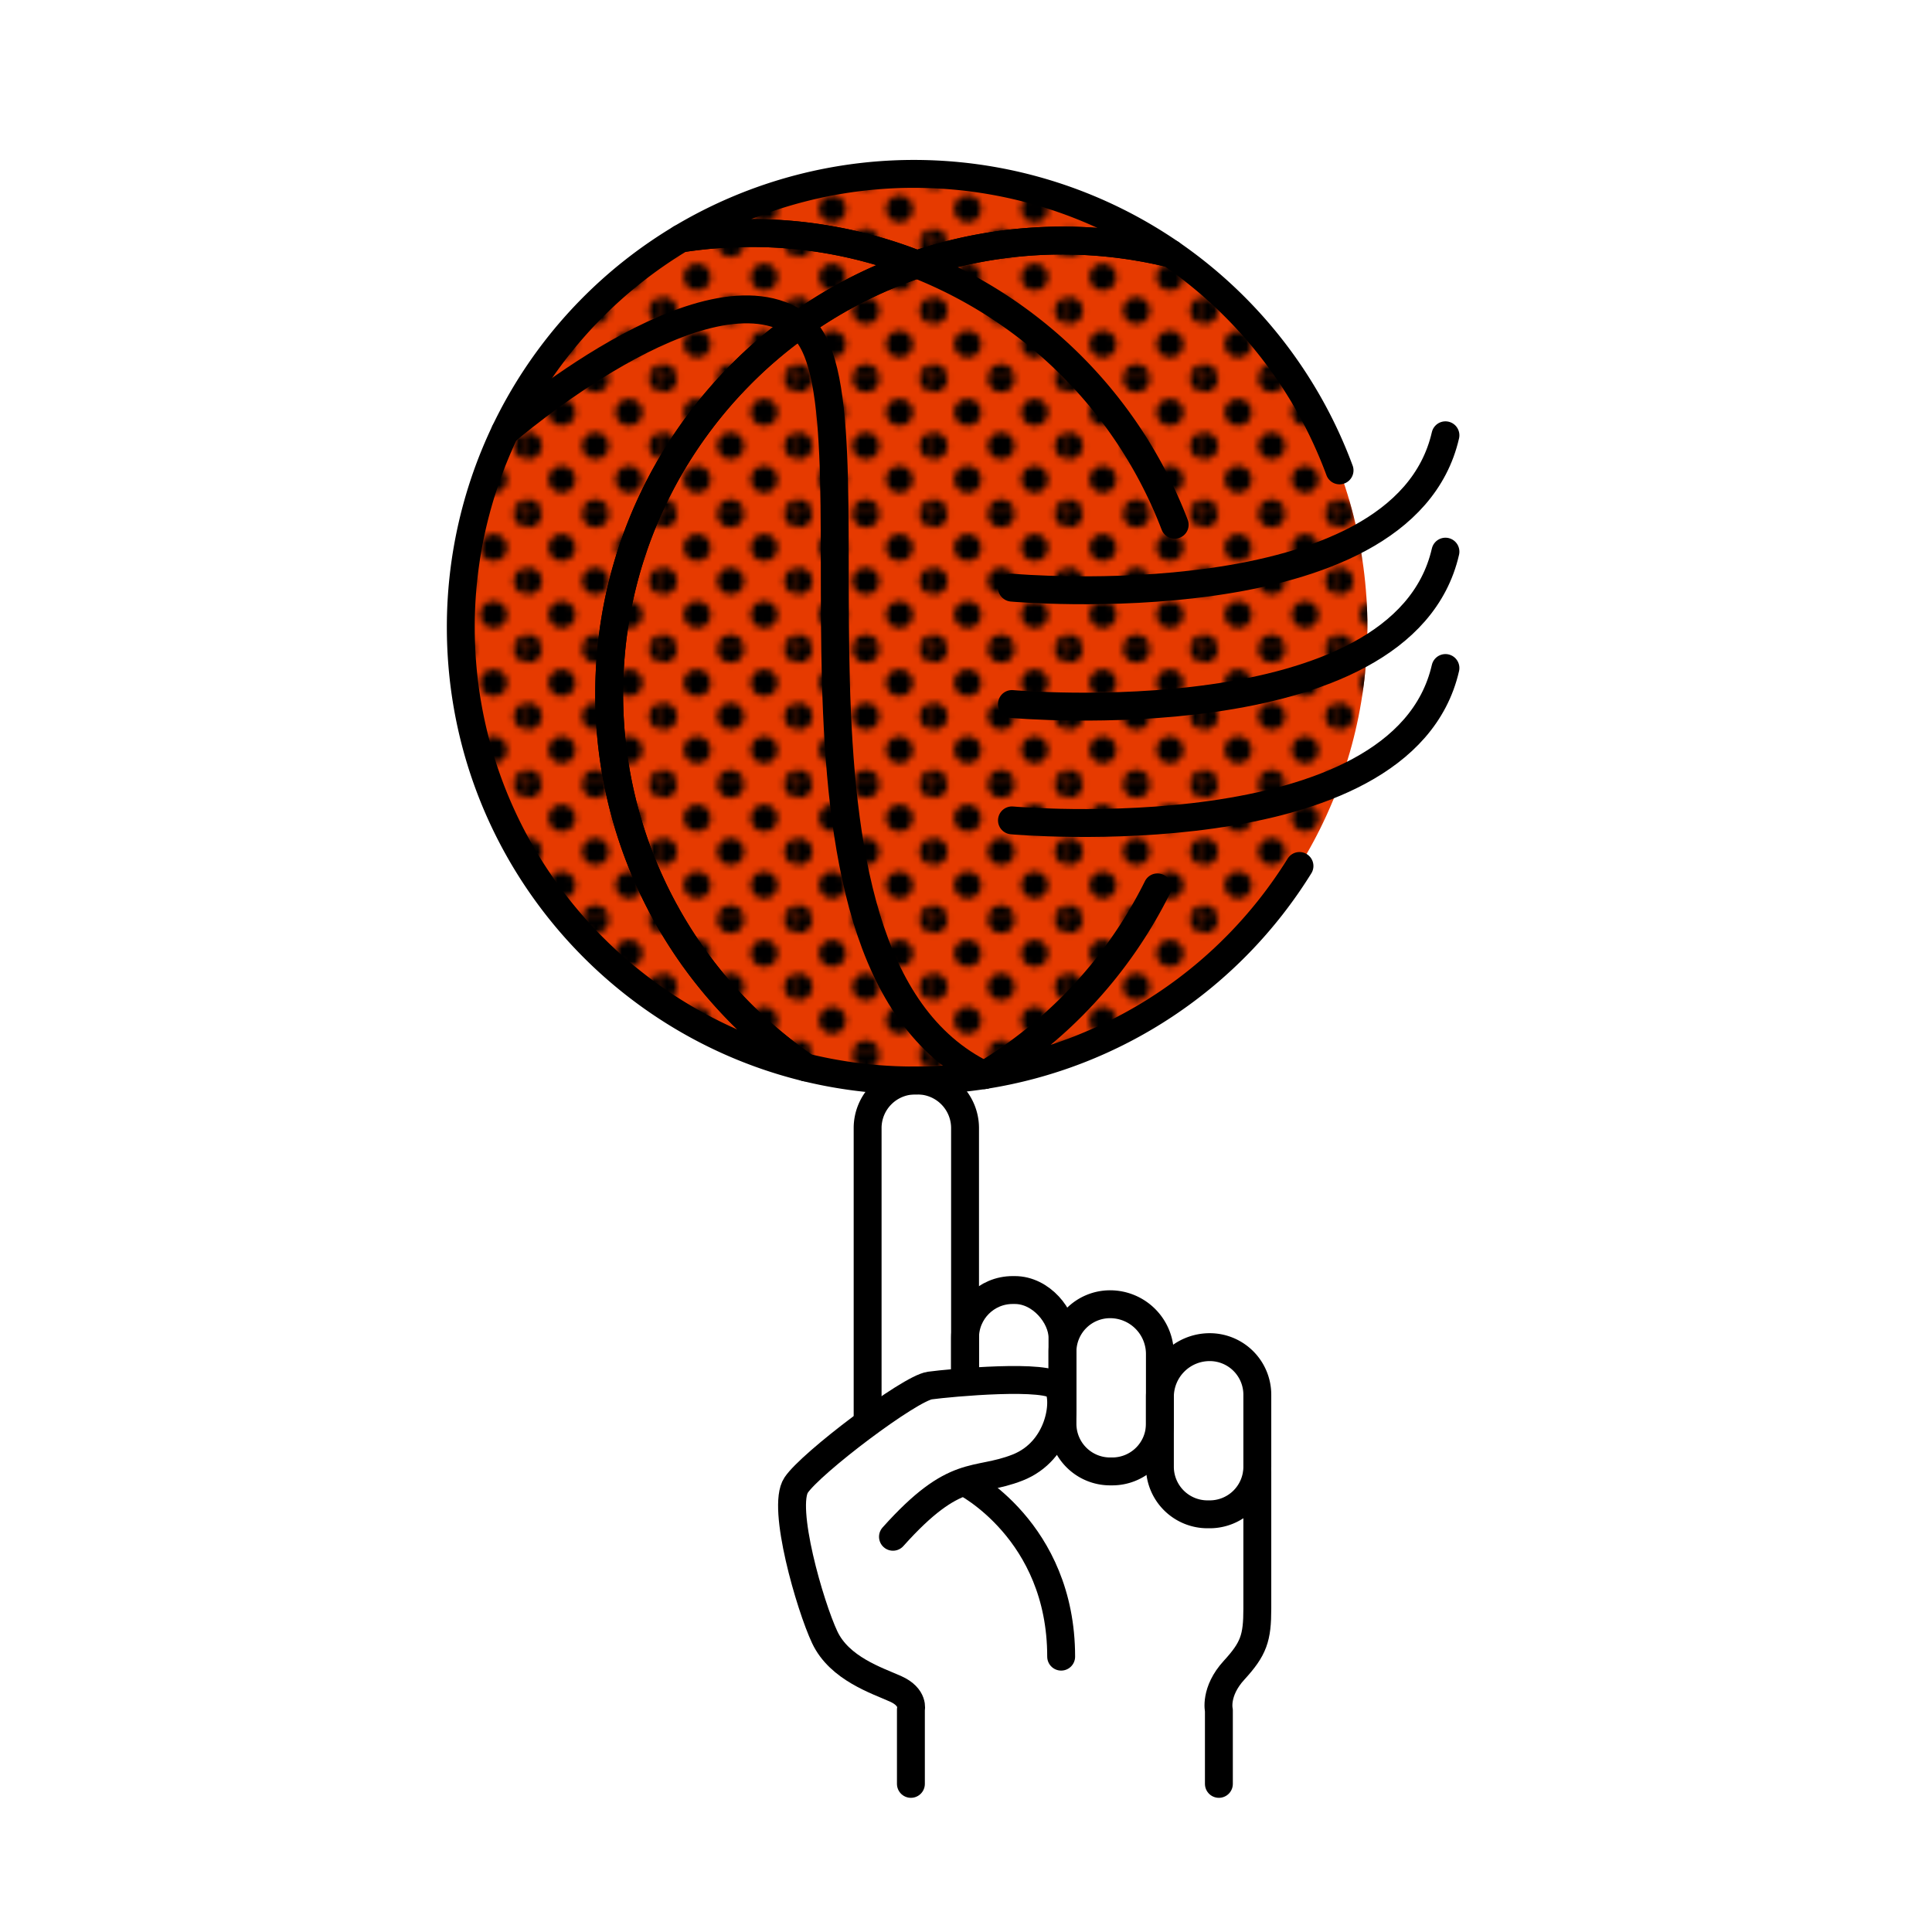 <svg id="レイヤー_1" data-name="レイヤー 1" xmlns="http://www.w3.org/2000/svg" xmlns:xlink="http://www.w3.org/1999/xlink" viewBox="0 0 1080 1080"><defs><style>.cls-1,.cls-4{fill:none;}.cls-2{fill:#e63a00;}.cls-3{fill:url(#新規パターンスウォッチ_5);}.cls-4,.cls-5{stroke:#000;stroke-linecap:round;stroke-linejoin:round;stroke-width:15.591px;}.cls-5{fill:#fff;}</style><pattern id="新規パターンスウォッチ_5" data-name="新規パターンスウォッチ 5" width="20.833" height="20.834" patternTransform="translate(-82.607 -241.875) scale(3.6)" patternUnits="userSpaceOnUse" viewBox="0 0 20.833 20.834"><rect class="cls-1" width="20.833" height="20.834"/><path d="M20.833,22.918A2.083,2.083,0,1,0,18.75,20.834,2.085,2.085,0,0,0,20.833,22.918Z"/><path d="M10.417,22.918a2.083,2.083,0,1,0-2.083-2.083A2.084,2.084,0,0,0,10.417,22.918Z"/><path d="M20.833,12.501A2.084,2.084,0,1,0,18.75,10.417,2.085,2.085,0,0,0,20.833,12.501Z"/><path d="M10.417,12.501a2.084,2.084,0,1,0-2.083-2.084A2.085,2.085,0,0,0,10.417,12.501Z"/><path d="M5.209,17.709a2.083,2.083,0,1,0-2.083-2.083A2.085,2.085,0,0,0,5.209,17.709Z"/><path d="M15.625,17.709a2.083,2.083,0,1,0-2.084-2.083A2.083,2.083,0,0,0,15.625,17.709Z"/><path d="M5.209,7.292A2.083,2.083,0,1,0,3.125,5.209,2.084,2.084,0,0,0,5.209,7.292Z"/><path d="M15.625,7.292a2.083,2.083,0,1,0-2.084-2.083A2.083,2.083,0,0,0,15.625,7.292Z"/><path d="M0,22.918a2.085,2.085,0,0,0,2.084-2.083A2.084,2.084,0,0,0,0,18.751a2.082,2.082,0,0,0-2.083,2.083A2.083,2.083,0,0,0,0,22.918Z"/><path d="M0,12.501a2.085,2.085,0,0,0,2.084-2.084A2.084,2.084,0,0,0,0,8.334a2.083,2.083,0,0,0-2.083,2.083A2.083,2.083,0,0,0,0,12.501Z"/><path d="M20.833,2.083A2.085,2.085,0,0,0,22.917,0,2.084,2.084,0,0,0,20.833-2.083,2.082,2.082,0,0,0,18.75,0,2.083,2.083,0,0,0,20.833,2.083Z"/><path d="M10.417,2.083A2.084,2.084,0,0,0,12.501,0a2.083,2.083,0,0,0-2.084-2.083A2.082,2.082,0,0,0,8.334,0,2.083,2.083,0,0,0,10.417,2.083Z"/><path d="M0,2.083A2.085,2.085,0,0,0,2.084,0,2.084,2.084,0,0,0,0-2.083,2.082,2.082,0,0,0-2.083,0,2.083,2.083,0,0,0,0,2.083Z"/></pattern></defs><circle class="cls-2" cx="510.987" cy="350.601" r="253.401"/><circle class="cls-3" cx="510.987" cy="350.601" r="253.401"/><circle class="cls-1" cx="510.987" cy="350.601" r="253.401"/><path class="cls-1" d="M538.969,828.304,593.215,926.06C593.215,856.534,540.621,829.13,538.969,828.304Zm137.287,18.207a26.601,26.601,0,0,0,26.466-23.876h.15l-9.498,107.067q-1.577,1.858-3.491,3.942c-10.999,11.976-8.522,22.487-8.522,22.487V997.2H509.199V955.642s1.502-5.669-5.819-10.174l-4.205-86.419c17.945-20.047,29.545-27.292,39.756-30.784,9.761-3.379,18.282-3.341,29.845-7.884a36.414,36.414,0,0,0,16.631-12.914,26.409,26.409,0,0,0,8.522-19.484v7.921a26.644,26.644,0,0,0,26.616,26.616h1.239A26.62,26.62,0,0,0,648.4,795.906v23.989a26.62,26.62,0,0,0,26.616,26.616Z"/><path class="cls-1" d="M702.872,780.89v39.005a22.354,22.354,0,0,1-.15,2.74,26.601,26.601,0,0,1-26.466,23.876h-1.239A26.62,26.62,0,0,1,648.4,819.895V779.651a26.62,26.62,0,0,1,26.616-26.616h0A27.855,27.855,0,0,1,702.872,780.89Z"/><path class="cls-1" d="M702.872,822.635v76.546c0,14.566-1.577,20.91-9.498,30.521Z"/><path class="cls-1" d="M648.4,779.651V795.906a26.62,26.62,0,0,1-26.616,26.616H620.545a26.616,26.616,0,0,1-26.616-26.616V756.901a27.855,27.855,0,0,1,27.855-27.855h0A26.62,26.62,0,0,1,648.4,755.662Z"/><path class="cls-1" d="M593.215,926.06l-54.246-97.756C540.621,829.13,593.215,856.534,593.215,926.06Z"/><path class="cls-1" d="M591.451,775.559c3.191,5.331,2.478,20.16-6.044,31.91a26.353,26.353,0,0,1-18.057,7.095h-1.276a26.58,26.58,0,0,1-26.579-26.579V772.556C560.029,771.054,588.222,770.153,591.451,775.559Z"/><path class="cls-1" d="M591.451,775.559c-3.228-5.406-31.422-4.505-51.957-3.003V747.741a26.588,26.588,0,0,1,26.579-26.616H567.35a26.588,26.588,0,0,1,26.579,26.616v40.244a26.409,26.409,0,0,1-8.522,19.484C593.929,795.718,594.642,780.89,591.451,775.559Z"/><path class="cls-1" d="M566.073,814.564H567.35a26.353,26.353,0,0,0,18.057-7.095,36.413,36.413,0,0,1-16.631,12.914c-11.563,4.543-20.084,4.505-29.845,7.884C528.72,831.758,517.12,839.003,499.175,859.05l4.205,86.419c-.788-.45-1.652-.901-2.628-1.351-10.324-4.655-31.459-11.337-39.718-28.869-8.221-17.532-24.214-72.679-15.955-85.068,4.467-6.682,22.712-22.074,40.319-34.951a26.606,26.606,0,0,0,26.241,22.262h1.239a26.644,26.644,0,0,0,26.616-26.616v-2.891A26.58,26.58,0,0,0,566.073,814.564Z"/><path class="cls-1" d="M539.494,772.556v18.32a26.644,26.644,0,0,1-26.616,26.616H511.639A26.606,26.606,0,0,1,485.398,795.23c14.829-10.887,29.244-20.009,34.425-20.723C523.239,774.057,530.672,773.269,539.494,772.556Z"/><path class="cls-1" d="M539.494,747.741v24.814c-8.822.713-16.255,1.502-19.671,1.952-5.181.713-19.596,9.836-34.425,20.723a24.075,24.075,0,0,1-.375-4.355V630.614a26.596,26.596,0,0,1,26.616-26.616h1.239a26.62,26.62,0,0,1,26.616,26.616Z"/><path class="cls-4" d="M538.917,828.287s54.278,27.169,54.278,97.788"/><path class="cls-4" d="M681.365,997.2V956.136s-2.498-10.492,8.494-22.484,12.991-17.987,12.991-34.475V822.53"/><path class="cls-4" d="M676.238,753.061h0a26.611,26.611,0,0,1,26.611,26.611v40.23a26.611,26.611,0,0,1-26.611,26.611h-1.239a26.611,26.611,0,0,1-26.611-26.611V780.911a27.85,27.85,0,0,1,27.85-27.85Z"/><path class="cls-4" d="M620.539,729.078h0a27.85,27.85,0,0,1,27.85,27.85v38.991A26.611,26.611,0,0,1,621.778,822.53h-1.239a26.611,26.611,0,0,1-26.611-26.611v-40.23A26.611,26.611,0,0,1,620.539,729.078Z"/><rect class="cls-4" x="539.468" y="721.139" width="54.46" height="93.452" rx="26.61"/><path class="cls-4" d="M539.468,630.611a26.61,26.61,0,0,0-26.61-26.61h-1.242a26.609,26.609,0,0,0-26.609,26.61v160.27a26.609,26.609,0,0,0,26.609,26.61h1.242a26.61,26.61,0,0,0,26.61-26.61v-160.27Z"/><path class="cls-5" d="M509.199,997.2V955.659s1.832-6.904-8.477-11.543-31.444-11.34-39.691-28.866-24.227-72.681-15.98-85.052,63.402-54.124,74.743-55.67,67.011-6.701,71.65,1.031,1.031,35.567-22.68,44.846-34.536-.515-69.588,38.66"/><path class="cls-4" d="M512.616,147.798a254.733,254.733,0,0,1,141.93-6.018,253.508,253.508,0,0,0-273.967-8.48,255.293,255.293,0,0,1,39.252-3.029A252.748,252.748,0,0,1,512.616,147.798Z"/><path class="cls-4" d="M647.007,496.053a254.564,254.564,0,0,1-96.768,104.92,253.533,253.533,0,0,0,176.174-116.88"/><path class="cls-4" d="M748.813,262.945a254.177,254.177,0,0,0-94.267-121.165,254.733,254.733,0,0,0-141.93,6.018A254.203,254.203,0,0,1,656.654,293.332"/><path class="cls-4" d="M257.586,350.601c0,119.057,82.114,218.92,192.793,246.087a253.108,253.108,0,0,1-109.842-208.82c0-111.504,72.019-206.186,172.078-240.069a252.748,252.748,0,0,0-92.784-17.527,255.293,255.293,0,0,0-39.252,3.029A253.257,253.257,0,0,0,257.586,350.601Z"/><path class="cls-4" d="M512.616,147.798C412.557,181.682,340.538,276.364,340.538,387.868a253.108,253.108,0,0,0,109.842,208.82,255.183,255.183,0,0,0,99.859,4.285"/><path class="cls-4" d="M282.305,241.385s112.41-97.563,164.333-59.722-31.415,353.974,103.6,419.31"/><path class="cls-4" d="M565.687,328.501s218.248,19.709,242.327-85.175"/><path class="cls-4" d="M565.687,393.55s218.248,19.709,242.327-85.175"/><path class="cls-4" d="M565.687,458.599s218.248,19.709,242.327-85.175"/></svg>